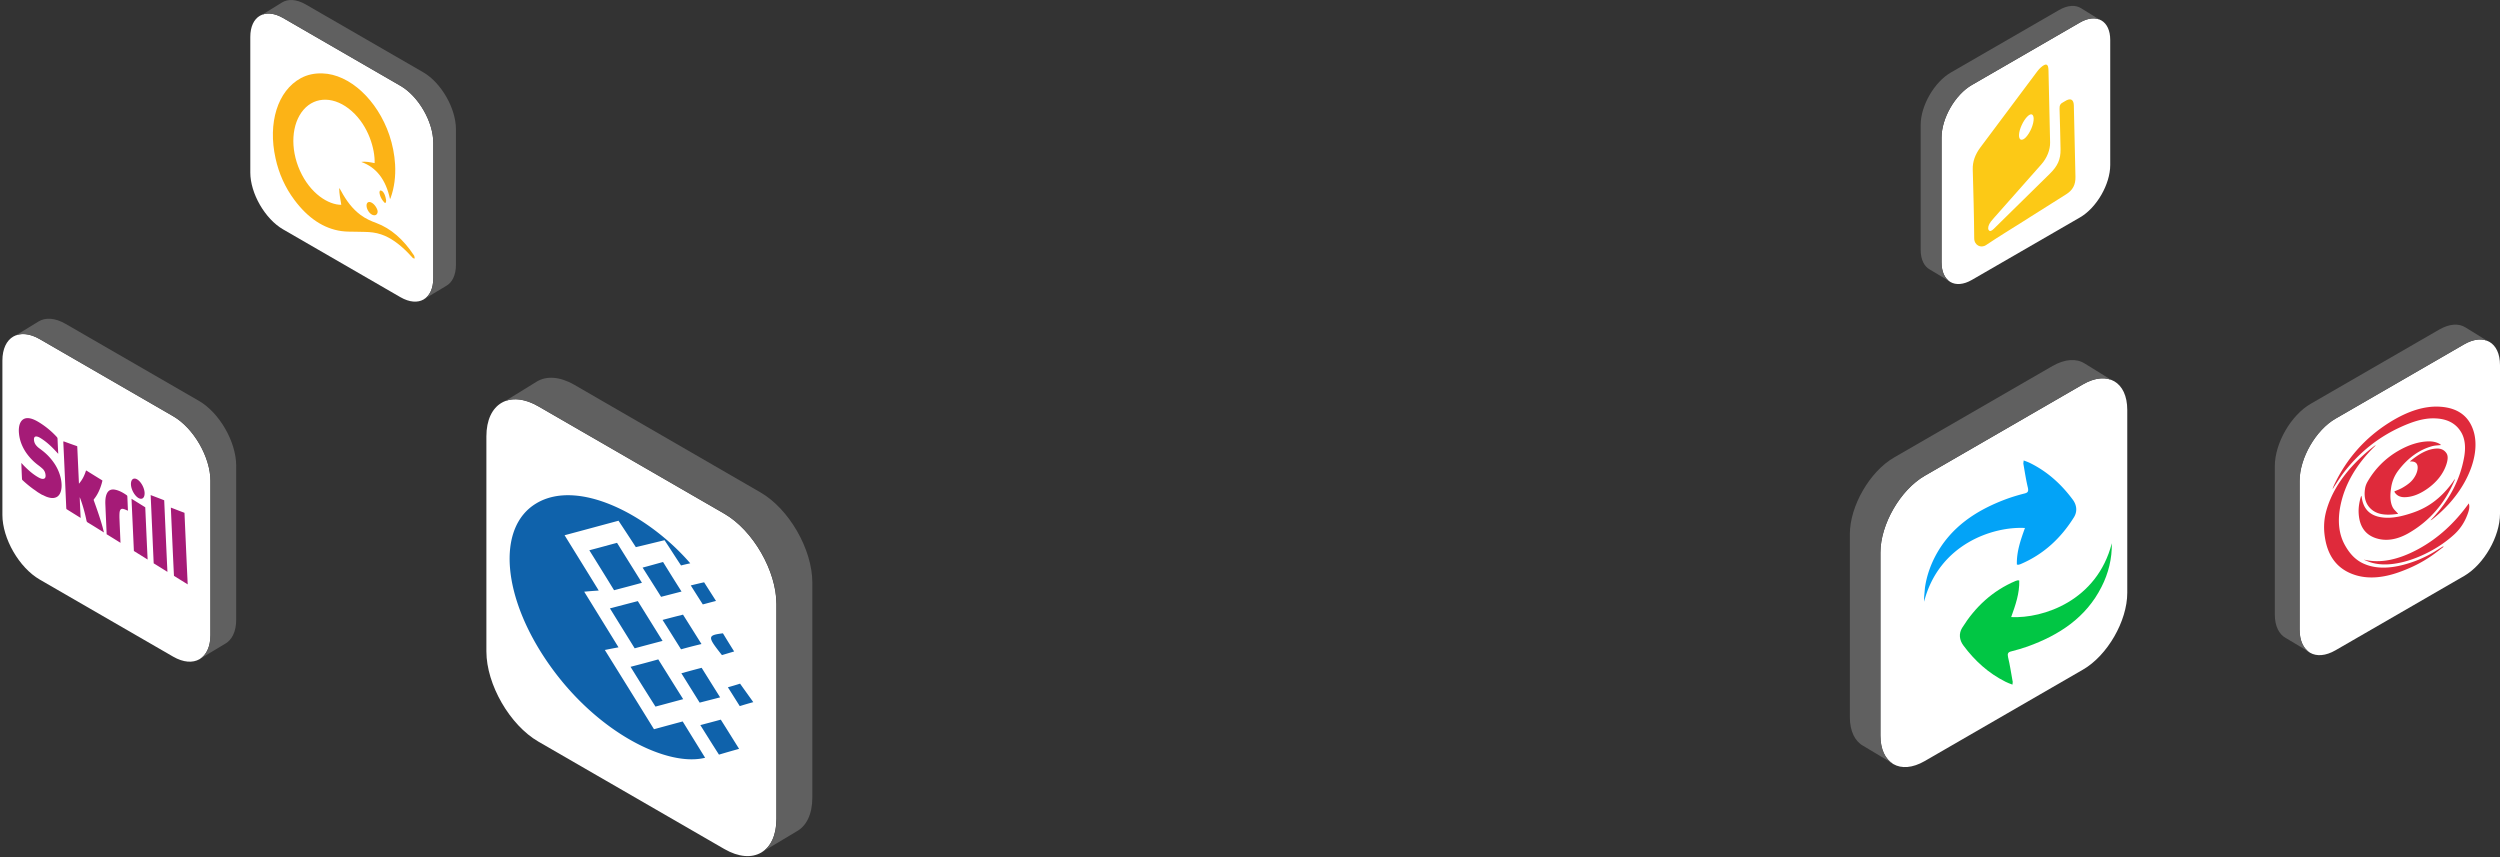 <svg width="420" height="144" viewBox="0 0 420 144" fill="none" xmlns="http://www.w3.org/2000/svg"><rect x="0" y="0" width="420" height="144" fill="#333333" stroke="none"/><path d="M420 86.305c0 3.837-2.714 8.548-6.042 10.467l-21.591 12.476c-3.327 1.919-6.041.353-6.041-3.483V80.796c0-3.836 2.714-8.548 6.041-10.466l21.591-12.477c3.328-1.918 6.042-.353 6.042 3.484v24.968z" fill="#fff"/><path d="M386.341 105.765v-24.97c0-3.836 2.714-8.547 6.042-10.465l21.59-12.477c1.457-.844 2.807-1.013 3.849-.614L414.188 55c-1.104-.691-2.653-.63-4.37.352l-21.606 12.477c-3.328 1.918-6.042 6.63-6.042 10.466v24.954c0 1.964.721 3.33 1.855 3.944l4.003 2.394c-1.043-.629-1.687-1.949-1.687-3.821z" fill="#606060"/><path d="M410.508 91.876c-.644.49-1.288.997-1.948 1.458-1.671 1.166-3.373 1.995-5.106 2.64-2.775 1.058-5.306 1.334-7.529.705-2.914-.829-4.692-2.839-5.275-6.03-.276-1.505-.322-3.116.199-4.942.752-2.625 2.208-5.05 4.263-7.32a28.554 28.554 0 0 1 3.772-3.454.535.535 0 0 1 .246-.123l-.261.261c-3.021 2.993-4.953 6.293-5.674 9.884-.521 2.608-.26 4.818.752 6.63.751 1.35 1.717 2.47 3.128 3.1 1.901.859 4.156.874 6.701.199a19.822 19.822 0 0 0 4.493-1.78c.69-.369 1.365-.83 2.055-1.243.046-.031.092-.062.123-.077.03.03.046.061.061.092z" fill="#DF2A3B"/><path d="M391.877 82.07c.076-.185.168-.384.245-.569 2.101-4.45 5.229-7.98 9.385-10.573 2.959-1.842 5.827-2.793 8.51-2.594 2.806.2 4.754 1.504 5.551 4.128 1.058 3.484-.613 8.303-4.155 12.2a23.371 23.371 0 0 1-2.791 2.594c-.092.062-.169.123-.292.154.077-.092.169-.169.246-.261 2.99-3.192 4.723-6.63 5.382-10.252.307-1.642.2-3.084-.445-4.22-.966-1.688-2.622-2.41-4.799-2.394-1.718 0-3.542.614-5.398 1.458-3.604 1.642-6.824 4.113-9.538 7.612-.598.767-1.104 1.611-1.656 2.425-.061.107-.123.2-.184.307-.015-.016-.046-.016-.061-.016z" fill="#DF2A3B"/><path d="M410.109 74.764c-.521.062-1.012.062-1.533.2-2.147.598-4.049 1.964-5.659 4.082a6.23 6.23 0 0 0-1.211 2.916c-.184 1.212-.184 2.332.245 3.223.184.383.522.66.798.982.03.03.076.046.107.076.015 0 0 .031 0 .077-.138.031-.276.046-.399.062-1.61.2-3.051.076-4.063-.814-.921-.798-1.335-1.98-1.043-3.606.061-.322.199-.69.383-1.013a14.012 14.012 0 0 1 5.168-5.202c1.748-1.013 3.435-1.55 5.06-1.596.721-.016 1.365.122 1.902.43.092.06.168.137.245.183z" fill="#DF2A3B"/><path d="M412.409 80.58c-.03.093-.061.185-.107.277-1.61 3.729-4.14 6.69-7.667 8.716-1.963 1.12-3.757 1.351-5.321.89-1.994-.583-3.006-2.102-3.067-4.48-.016-.768.107-1.581.353-2.44a.527.527 0 0 1 .122-.246c.062.291.092.598.169.875.414 1.642 1.549 2.486 3.174 2.731 1.35.215 2.852-.015 4.416-.49.767-.231 1.534-.492 2.301-.86 2.131-.998 3.925-2.624 5.397-4.727.062-.092.092-.184.138-.276.031.015.062.015.092.03z" fill="#DF2A3B"/><path d="M402.273 82.545c.43-.184.859-.337 1.273-.567.46-.261.92-.553 1.334-.921.874-.767 1.396-1.95 1.273-2.747-.092-.553-.475-.767-.997-.783-.076 0-.168 0-.26.016a.235.235 0 0 1 .046-.093c1.41-1.166 2.836-1.995 4.308-2.087.783-.061 1.365.2 1.749.768.322.475.23 1.15 0 1.872-.537 1.627-1.626 2.962-3.083 4.02-1.38.998-2.729 1.52-4.033 1.505-.705-.016-1.242-.292-1.579-.83-.015-.014-.015-.045-.031-.06v-.093zM414.756 84.57c.168.477.076 1.014-.108 1.55-.46 1.367-1.196 2.64-2.407 3.73-1.288 1.166-2.653 2.072-4.064 2.824-2.07 1.09-4.11 1.795-6.103 2.056-1.763.23-3.312.046-4.662-.583-.076-.03-.184-.046-.23-.123 2.745.66 5.781.016 9.094-1.78 3.281-1.78 6.103-4.343 8.48-7.673z" fill="#DF2A3B"/><path d="M.403 86.502c0 3.982 2.817 8.872 6.271 10.863l22.41 12.949c3.453 1.991 6.27.366 6.27-3.616V80.784c0-3.983-2.817-8.872-6.27-10.863L6.673 56.97c-3.454-1.99-6.27-.366-6.27 3.616v25.915z" fill="#fff"/><path d="M35.354 106.682V80.783c0-3.982-2.817-8.872-6.27-10.863L6.673 56.971c-1.512-.876-2.912-1.051-3.995-.637l3.772-2.31c1.146-.717 2.754-.653 4.536.367l22.425 12.95c3.454 1.99 6.255 6.88 6.27 10.862v25.899c0 2.039-.731 3.456-1.925 4.093l-4.138 2.485c1.05-.669 1.735-2.055 1.735-3.998z" fill="#606060"/><path d="M6.324 82.679c-.223-.16-.43-.319-.653-.462a18.517 18.517 0 0 1-1.894-1.561c-.031-.032-.08-.112-.08-.16-.047-.891-.079-1.783-.11-2.675 0-.016 0-.016.015-.032.144.143.271.302.414.446.828.844 1.655 1.545 2.515 2.007.27.143.525.239.748.207.318-.032.446-.319.35-.813a1.546 1.546 0 0 0-.446-.86 8.667 8.667 0 0 0-.732-.605 9.095 9.095 0 0 1-2.037-2.086c-.668-.972-1.082-2.023-1.21-3.122-.206-1.72.382-2.915 1.751-2.692.59.096 1.194.414 1.815.812a13.949 13.949 0 0 1 2.769 2.326c.08.095.111.159.127.27.032.797.064 1.61.112 2.406v.159c-.064-.064-.112-.127-.16-.175-.907-1.02-1.83-1.864-2.785-2.453-.254-.16-.493-.271-.732-.287-.334-.016-.461.27-.366.78a1.6 1.6 0 0 0 .414.797c.255.303.541.462.796.669a9.245 9.245 0 0 1 2.116 2.182c1.56 2.23 1.688 5.065.478 5.734-.494.27-1.066.207-1.719-.032-.207-.08-.414-.19-.62-.287-.033-.015-.064-.031-.112-.031-.239-.144-.51-.303-.764-.462zM12.977 74.97c.095 2.086.19 4.157.286 6.291.048-.048.064-.064.08-.095.461-.542.827-1.227 1.082-2.04.016-.079.048-.095.127-.047.844.526 1.687 1.051 2.547 1.577.032.016.063.048.111.08-.032.159-.08.302-.111.445-.303 1.068-.732 1.975-1.321 2.692-.048.064-.048.128 0 .255.54 1.497 1.066 2.995 1.48 4.508.064.255.127.525.207.812-.064-.032-.096-.048-.143-.08-.876-.541-1.735-1.083-2.61-1.608-.096-.064-.144-.128-.176-.271a26.04 26.04 0 0 0-.986-3.568c-.032-.111-.08-.207-.128-.319 0-.015-.016-.031-.032-.063.048 1.163.096 2.31.16 3.472-.796-.494-1.592-.987-2.404-1.497 0-.064 0-.127-.016-.191-.159-3.664-.318-7.343-.493-11.006 0-.144.016-.192.127-.144.732.271 1.449.526 2.18.78-.015 0 0 .017.033.017zM28.701 85.275c.764.287 1.512.59 2.292.876.175 4.014.35 8.012.541 12.026-.764-.478-1.544-.956-2.308-1.434-.19-3.807-.35-7.63-.525-11.468zM27.587 84.048c.175 4.014.35 8.012.541 12.025-.764-.477-1.528-.955-2.308-1.433-.175-3.823-.334-7.63-.509-11.468.748.287 1.512.573 2.276.876zM21.491 85.8c-.222-.095-.445-.207-.668-.27-.493-.16-.716.08-.748.732a9.58 9.58 0 0 0 0 .956c.048 1.258.111 2.533.16 3.79 0 .065 0 .112.015.192-.78-.494-1.56-.972-2.34-1.45v-.159c-.063-1.592-.143-3.201-.207-4.794-.031-.7.016-1.338.223-1.816.287-.669.812-.844 1.465-.7.604.127 1.225.445 1.862.891.095.064.143.128.143.271.032.749.064 1.497.095 2.262v.096zM22.096 83.793c.78.478 1.544.956 2.308 1.434.127 2.93.255 5.846.398 8.776-.764-.478-1.528-.955-2.308-1.433-.127-2.915-.27-5.846-.398-8.776zM23.21 83.634c-.62-.398-1.177-1.402-1.21-2.246-.031-.844.446-1.226 1.083-.828.62.398 1.178 1.402 1.21 2.246.031.86-.446 1.226-1.083.828z" fill="#A51B77"/><path d="M354.519 27.723c0 3.228-2.284 7.192-5.084 8.806l-18.168 10.5c-2.8 1.613-5.084.296-5.084-2.932v-21.01c0-3.229 2.284-7.193 5.084-8.807l18.168-10.5c2.8-1.613 5.084-.296 5.084 2.932v21.01z" fill="#fff"/><path d="M326.184 44.084V23.087c0-3.229 2.283-7.193 5.083-8.807L349.435 3.78c1.226-.71 2.362-.852 3.239-.516l-3.058-1.886c-.929-.58-2.232-.53-3.677.297l-18.181 10.499c-2.8 1.614-5.084 5.578-5.084 8.807v20.997c0 1.653.606 2.802 1.561 3.319l3.368 2.014c-.878-.53-1.419-1.652-1.419-3.228z" fill="#606060"/><path d="M340.39 36.891c-2.245 1.42-4.49 2.777-6.723 4.275-.903.607-2 .013-2-1.124-.025-3.9-.141-7.748-.245-11.596-.038-1.266.4-2.493 1.265-3.655 3.187-4.287 6.387-8.561 9.6-12.836.181-.232.374-.452.581-.632.877-.762 1.251-.62 1.277.477l.271 12.126c.026 1.253-.529 2.635-1.484 3.706-2.632 2.97-5.277 5.953-7.91 8.936-.193.22-.387.44-.567.672-.388.516-.542 1.072-.375 1.382.194.348.529.167.878-.181 1.006-.982 2-1.963 3.006-2.957 2.142-2.105 4.271-4.21 6.413-6.302 1.316-1.291 1.82-2.415 1.794-4.094-.052-2.273-.09-4.545-.168-6.792-.026-.581.142-.891.594-1.11.193-.091.387-.246.58-.337.762-.374 1.2-.064 1.226.866l.271 11.996c.026 1.33-.439 2.222-1.561 2.932-2 1.265-4 2.53-6 3.783-.233.155-.478.31-.723.465zm1.265-16.968c-.026-.775-.426-.943-1.007-.4-.735.684-1.445 2.22-1.458 3.176-.013.878.503 1.033 1.149.375.735-.775 1.341-2.221 1.316-3.151z" fill="#FCC916"/><path d="M42.05 28.985c0 3.502 2.478 7.803 5.516 9.554l19.71 11.39c3.037 1.75 5.515.322 5.515-3.18v-22.78c0-3.502-2.478-7.803-5.516-9.554L47.565 3.026c-3.037-1.751-5.514-.322-5.514 3.18v22.779z" fill="#fff"/><path d="M72.79 46.748V23.97c0-3.503-2.477-7.803-5.515-9.555L47.565 3.026c-1.329-.77-2.56-.925-3.513-.56L47.37.42c1.008-.63 2.422-.574 3.99.323l19.723 11.389c3.037 1.751 5.501 6.052 5.515 9.554v22.779c0 1.793-.644 3.04-1.694 3.6l-3.64 2.186c.925-.589 1.527-1.793 1.527-3.502z" fill="#606060"/><path d="M65.526 33.454c-.714-3.32-2.324-5.352-4.83-6.248.742-.126 1.498.056 2.24.196.084-2.297-.994-6.22-3.85-8.742-2.785-2.465-6.075-2.55-8.09-.224-2.03 2.354-2.282 6.486-.616 10.213 1.75 3.908 4.829 5.772 6.957 5.758-.14-.911-.35-1.836-.35-2.746.014-.014.042-.014.056-.028.084.14.182.28.252.434.881 1.653 1.931 3.04 3.29 4.049.853.63 1.735 1.022 2.63 1.345 2.465.924 4.564 2.76 6.314 5.421.028.042.056.07.07.112l.084.434c-.112-.028-.252-.014-.336-.098-.308-.308-.602-.644-.91-.966-1.372-1.373-2.813-2.452-4.395-2.984-.924-.308-1.82-.407-2.716-.42-.49-.014-.966-.014-1.456-.029-.84-.027-1.665.015-2.52-.112-2.967-.42-5.613-2.171-7.894-5.239-1.54-2.06-2.604-4.413-3.164-6.99-1.316-5.926.336-11.32 4.227-13.45 1.106-.602 2.324-.854 3.626-.812 4.605.126 9.267 4.483 11.269 10.367.546 1.639.867 3.278.965 4.931.112 2.031-.14 3.909-.741 5.59-.028.07-.056.126-.112.238z" fill="#FCB316"/><path d="M62.796 36.157c-.546-.07-1.106-.756-1.204-1.457-.084-.63.294-.938.826-.658.336.182.616.49.826.883.168.308.266.616.14.91-.126.28-.336.35-.588.322zM64.868 33.622c0 .084 0 .21-.028.308-.042.182-.154.224-.28.07-.406-.434-.7-.952-.798-1.569-.028-.154.042-.406.112-.42a.568.568 0 0 1 .448.196c.336.392.448.883.546 1.415z" fill="#FCB316"/><path d="M81.715 109.446c0 5.547 3.935 12.369 8.729 15.142l31.258 18.054c4.821 2.773 8.729.499 8.729-5.047v-36.136c0-5.546-3.935-12.369-8.729-15.142L90.444 68.263c-4.794-2.773-8.73-.499-8.73 5.047v36.136z" fill="#fff"/><path d="M130.458 137.595v-36.136c0-5.547-3.935-12.369-8.729-15.142L90.444 68.263c-2.106-1.22-4.074-1.47-5.57-.888l5.265-3.244c1.607-.999 3.852-.915 6.318.499l31.286 18.082c4.821 2.773 8.729 9.595 8.729 15.142v36.135c0 2.857-1.026 4.826-2.688 5.713l-5.792 3.467c1.524-.943 2.466-2.857 2.466-5.574z" fill="#606060"/><path d="M118.459 127.305c-6.29 1.581-17.956-4.104-26.02-15.419-8.092-11.343-9.145-23.295-2.3-27.344 6.955-4.133 18.677 1.83 25.826 10.094-.526.111-.997.222-1.551.36-.943-1.413-1.774-2.745-2.771-4.242-1.608.388-3.159.776-4.822 1.164a572.526 572.526 0 0 0-2.91-4.437c-2.993.805-5.958 1.609-9.061 2.44 1.884 3.051 3.713 5.991 5.736 9.291-.831.056-1.607.111-2.439.194 2.051 3.328 3.852 6.24 5.764 9.346-.776.139-1.468.278-2.3.444 2.827 4.548 5.487 8.819 8.258 13.312 1.635-.444 3.159-.86 4.822-1.304 1.247 2.025 2.466 3.994 3.768 6.101z" fill="#0F62AB"/><path d="M103.163 99.156a801.488 801.488 0 0 0-4.157-6.711c1.608-.416 3.076-.832 4.656-1.248 1.413 2.274 2.771 4.437 4.184 6.711-1.607.444-3.104.832-4.683 1.248zM106.627 108.918c-1.441-2.33-2.771-4.465-4.157-6.711 1.608-.416 3.076-.805 4.683-1.221 1.414 2.274 2.744 4.41 4.157 6.684-1.579.416-3.048.804-4.683 1.248zM105.934 112.025c1.607-.416 3.076-.804 4.656-1.248 1.385 2.218 2.715 4.354 4.184 6.683-1.58.416-3.076.832-4.656 1.248a549.054 549.054 0 0 1-4.184-6.683zM121.092 120.899c1.053 1.664 1.995 3.189 3.076 4.909-1.108.305-2.161.61-3.381.97-1.053-1.636-2.05-3.244-3.131-4.964 1.164-.305 2.244-.582 3.436-.915zM117.877 112.192c1.054 1.692 2.023 3.245 3.104 4.964-1.164.305-2.272.582-3.436.887-1.053-1.691-2.023-3.244-3.076-4.936 1.136-.305 2.217-.61 3.408-.915zM114.414 109.085c-1.081-1.72-2.023-3.245-3.104-4.937 1.136-.305 2.217-.582 3.436-.887 1.053 1.664 2.023 3.217 3.104 4.936a88.455 88.455 0 0 0-3.436.888zM114.497 99.379c-1.192.305-2.245.582-3.436.887-1.053-1.692-2.051-3.245-3.104-4.909 1.164-.305 2.217-.61 3.436-.942a435.822 435.822 0 0 0 3.104 4.964zM121.452 106.395c.638 1.054 1.22 1.997 1.885 3.051-.749.221-1.386.416-2.051.61-2.466-3.106-2.466-3.328.166-3.661zM116.049 98.353c.803-.194 1.468-.36 2.244-.527.665 1.053 1.275 1.996 1.995 3.133-.775.195-1.468.389-2.216.583-.693-1.082-1.303-2.052-2.023-3.19zM124.279 118.625c-.721-1.137-1.303-2.08-1.995-3.161a59.585 59.585 0 0 0 2.05-.61c.721 1.026 1.413 1.969 2.217 3.106-.804.221-1.469.416-2.272.665z" fill="#0F62AB"/><path d="M357.38 99.608c0 4.725-3.343 10.526-7.44 12.889l-26.589 15.364c-4.098 2.363-7.44.435-7.44-4.29V92.823c0-4.724 3.342-10.526 7.44-12.889L349.94 64.57c4.097-2.362 7.44-.435 7.44 4.29v30.748z" fill="#fff"/><path d="M315.911 123.553v-30.73c0-4.724 3.342-10.526 7.44-12.888L349.94 64.57c1.794-1.04 3.455-1.247 4.74-.756l-4.476-2.76c-1.36-.85-3.267-.774-5.382.435l-26.607 15.365c-4.098 2.362-7.44 8.164-7.44 12.889v30.729c0 2.419.887 4.101 2.285 4.857l4.928 2.948c-1.284-.775-2.077-2.419-2.077-4.724z" fill="#606060"/><g clip-path="url(#a)"><path d="M338.091 115.016c-.45-.174-.826-.303-1.177-.487-2.875-1.441-5.169-3.539-7.055-6.079-.693-.923-.81-2.005-.221-2.967 2.191-3.517 5.106-6.243 8.991-7.889.121-.046.239-.074.358-.102.059-.014.115.01.248.041.061 2.149-.638 4.134-1.358 6.137 5.362.265 14.422-2.72 16.909-12.41.042 2.586-.565 5.058-1.736 7.346-2.609 5.164-7.112 8.094-12.435 10.014-.879.304-1.775.569-2.667.796-.612.137-.73.376-.592 1 .312 1.291.505 2.609.738 3.912.079.198.024.384-.003.688z" fill="#01C644"/><path d="M339.979 77.355c.45.174.826.303 1.177.487 2.875 1.442 5.169 3.54 7.055 6.08.693.922.81 2.004.221 2.966-2.191 3.517-5.107 6.244-8.991 7.889-.121.047-.24.075-.358.102-.06.014-.116-.01-.248-.04-.062-2.15.638-4.135 1.358-6.137-5.399-.288-14.461 2.716-16.946 12.388-.042-2.587.584-5.058 1.738-7.366 2.609-5.165 7.111-8.094 12.435-10.014a33.07 33.07 0 0 1 2.666-.796c.613-.137.731-.376.593-1-.312-1.29-.505-2.61-.738-3.912-.044-.157.011-.343.038-.647z" fill="#03A3F7"/></g><defs><clipPath id="a"><path fill="#fff" transform="rotate(5.071 -696.165 3712.282)" d="M0 0h30.74v37.681H0z"/></clipPath></defs></svg>